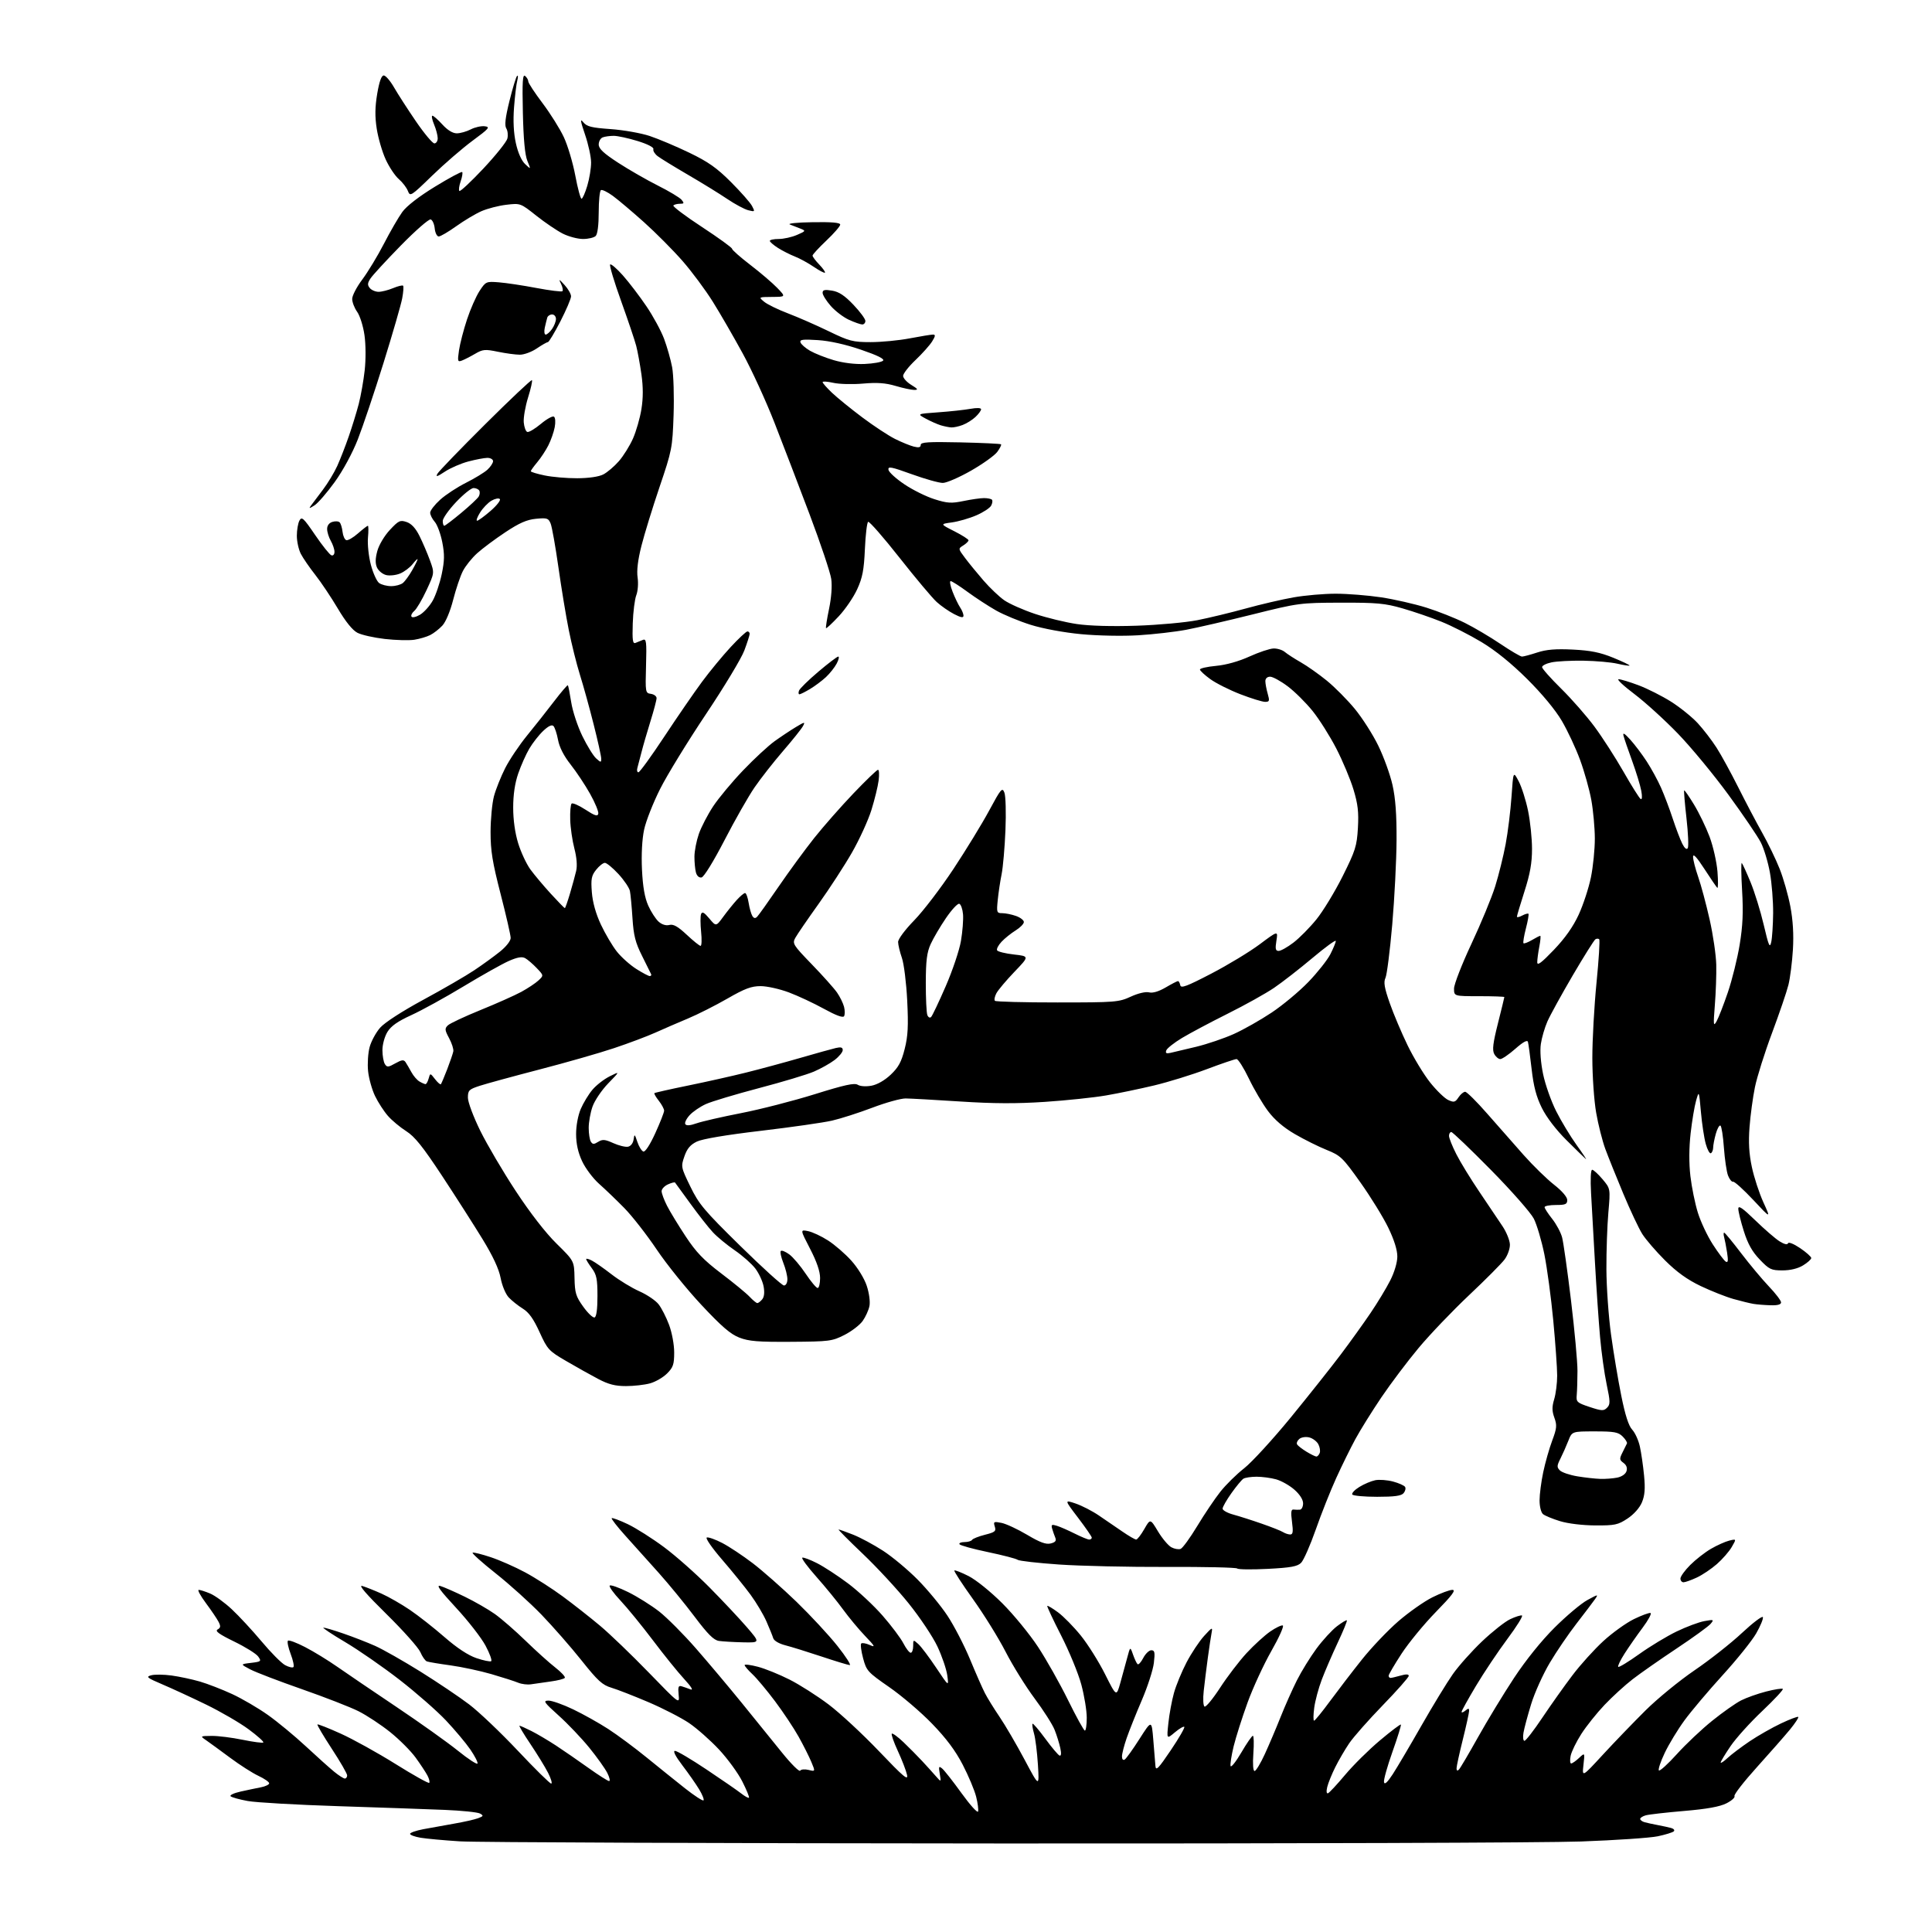 <?xml version="1.0" encoding="UTF-8" standalone="no"?>
<svg 
  version="1.1" 
  xmlns="http://www.w3.org/2000/svg" 
  xmlns:xlink="http://www.w3.org/1999/xlink" 
  xmlns:svg="http://www.w3.org/2000/svg"
  xmlns:rdf="http://www.w3.org/1999/02/22-rdf-syntax-ns#"
  xmlns:cc="http://creativecommons.org/ns#"
  xmlns:dc="http://purl.org/dc/elements/1.1/"
  viewBox="0 0 768 768"
  width="768"
  height="768"
>
<style>svg {background-color: white; }</style>"
<path stroke="none" fill="black" fill-rule="evenodd" d="M399.00,732.81C286.52,732.75 189.30,732.37 182.93,731.97C176.57,731.57 169.48,730.92 167.18,730.53C164.88,730.14 163.00,729.45 163.00,728.98C163.00,728.52 165.36,727.69 168.25,727.14C171.14,726.59 176.65,725.60 180.50,724.93C184.35,724.26 188.62,723.30 190.00,722.79C192.20,721.97 192.30,721.75 190.81,720.91C189.88,720.39 183.58,719.74 176.81,719.46C170.04,719.18 150.99,718.51 134.48,717.98C117.97,717.45 101.77,716.53 98.48,715.93C95.19,715.33 92.13,714.48 91.67,714.04C91.21,713.60 93.01,712.76 95.67,712.17C98.33,711.58 101.96,710.81 103.75,710.47C105.54,710.12 107.00,709.41 107.00,708.89C107.00,708.36 105.09,707.04 102.75,705.94C100.41,704.85 95.34,701.61 91.47,698.73C87.60,695.85 83.32,692.74 81.97,691.80C79.50,690.10 79.50,690.10 84.14,690.05C86.70,690.02 92.24,690.72 96.47,691.59C100.70,692.46 104.39,692.94 104.67,692.66C104.96,692.37 102.34,690.02 98.85,687.44C95.36,684.85 87.76,680.44 81.98,677.62C76.19,674.80 68.34,671.18 64.53,669.56C58.41,666.95 57.90,666.54 60.11,665.95C61.48,665.58 65.12,665.62 68.20,666.04C71.28,666.46 76.33,667.54 79.42,668.43C82.51,669.33 88.29,671.57 92.27,673.41C96.24,675.25 102.66,679.00 106.53,681.75C110.40,684.50 117.15,690.08 121.53,694.15C125.91,698.23 131.00,702.78 132.83,704.28C134.66,705.78 136.57,707.00 137.08,707.00C137.58,707.00 138.00,706.44 138.00,705.75C138.00,705.06 135.26,700.30 131.90,695.18C128.55,690.05 125.97,685.69 126.18,685.49C126.38,685.29 130.54,686.93 135.43,689.14C140.31,691.34 150.11,696.77 157.20,701.20C164.28,705.63 170.33,709.01 170.62,708.71C170.92,708.41 170.61,707.12 169.94,705.84C169.27,704.55 167.15,701.33 165.23,698.69C163.31,696.04 158.76,691.48 155.12,688.56C151.48,685.63 145.80,681.89 142.50,680.23C139.20,678.58 129.07,674.64 120.00,671.47C110.92,668.30 101.70,664.77 99.50,663.62C95.50,661.53 95.50,661.53 99.78,661.02C103.83,660.53 103.98,660.39 102.64,658.50C101.87,657.40 97.57,654.72 93.11,652.55C87.07,649.61 85.37,648.37 86.50,647.74C87.71,647.06 87.79,646.45 86.88,644.70C86.26,643.49 83.99,640.14 81.84,637.25C79.69,634.36 78.41,632.00 79.00,632.00C79.59,632.00 81.62,632.65 83.51,633.44C85.41,634.23 89.28,637.04 92.12,639.69C94.96,642.34 100.30,648.10 103.99,652.50C107.67,656.90 111.88,661.14 113.34,661.92C114.80,662.70 116.29,663.05 116.64,662.69C117.00,662.34 116.50,659.98 115.54,657.46C114.58,654.94 114.09,652.58 114.46,652.21C114.82,651.84 117.91,652.99 121.31,654.76C124.72,656.52 130.43,660.02 134.00,662.52C137.57,665.02 148.15,672.20 157.50,678.47C166.85,684.74 177.88,692.60 182.00,695.92C186.12,699.25 189.64,701.54 189.82,701.02C190.00,700.50 188.70,697.98 186.94,695.42C185.18,692.86 180.83,687.68 177.27,683.90C173.71,680.13 165.43,672.87 158.86,667.77C152.29,662.67 142.55,655.92 137.21,652.76C131.87,649.60 127.98,647.01 128.57,647.01C129.17,647.00 132.77,648.07 136.57,649.38C140.38,650.69 146.03,652.89 149.13,654.27C152.22,655.65 160.32,660.25 167.13,664.49C173.93,668.74 182.65,674.60 186.50,677.53C190.35,680.45 199.05,688.73 205.83,695.92C212.61,703.12 218.58,709.00 219.10,709.00C219.62,709.00 219.07,707.09 217.88,704.75C216.69,702.41 213.51,697.24 210.83,693.25C208.14,689.26 206.20,686.00 206.51,686.00C206.82,686.00 208.97,686.96 211.29,688.13C213.61,689.30 217.97,691.89 221.00,693.87C224.03,695.86 229.81,699.85 233.86,702.74C237.90,705.63 241.62,708.00 242.13,708.00C242.64,708.00 242.31,706.54 241.40,704.75C240.49,702.96 237.26,698.44 234.22,694.70C231.17,690.96 225.72,685.23 222.09,681.97C216.21,676.68 215.77,676.04 218.03,676.02C219.42,676.01 223.83,677.57 227.83,679.49C231.84,681.41 238.12,684.93 241.81,687.32C245.49,689.71 252.32,694.78 257.00,698.59C261.68,702.40 268.56,707.93 272.29,710.88C276.03,713.83 279.35,715.99 279.66,715.67C279.97,715.36 279.19,713.39 277.93,711.30C276.66,709.21 273.66,704.91 271.25,701.75C268.47,698.08 267.41,696.00 268.33,696.00C269.12,696.00 274.76,699.33 280.86,703.41C286.96,707.48 293.16,711.77 294.63,712.92C296.10,714.08 297.49,714.84 297.72,714.62C297.95,714.39 296.76,711.48 295.07,708.15C293.39,704.82 289.22,699.10 285.79,695.43C282.36,691.77 277.03,687.06 273.94,684.96C270.85,682.86 263.60,679.13 257.83,676.66C252.05,674.20 245.41,671.60 243.06,670.90C239.44,669.82 237.62,668.15 231.18,660.06C227.00,654.80 219.85,646.64 215.31,641.92C210.76,637.20 202.53,629.78 197.02,625.42C191.51,621.06 187.41,617.37 187.89,617.20C188.38,617.04 191.64,617.86 195.14,619.03C198.64,620.19 204.76,622.89 208.74,625.03C212.72,627.16 219.47,631.48 223.74,634.63C228.01,637.78 234.65,643.00 238.50,646.23C242.35,649.45 251.05,657.81 257.82,664.79C270.15,677.50 270.15,677.50 269.77,673.68C269.46,670.60 269.68,669.95 270.94,670.32C271.80,670.57 273.40,671.13 274.50,671.56C275.75,672.05 274.79,670.50 271.96,667.42C269.46,664.72 263.86,657.77 259.51,652.00C255.15,646.23 249.36,639.13 246.64,636.24C243.92,633.35 242.00,630.67 242.38,630.29C242.75,629.91 246.06,631.08 249.73,632.89C253.39,634.70 258.94,638.18 262.07,640.63C265.19,643.09 271.74,649.66 276.62,655.25C281.51,660.84 289.72,670.60 294.88,676.95C300.04,683.30 307.23,692.18 310.86,696.69C314.49,701.19 317.74,704.42 318.08,703.88C318.42,703.33 319.90,703.19 321.41,703.57C324.13,704.25 324.13,704.25 322.51,700.38C321.62,698.25 319.34,693.73 317.45,690.34C315.55,686.94 311.36,680.64 308.13,676.33C304.91,672.03 300.86,667.18 299.14,665.56C297.41,663.95 296.00,662.30 296.00,661.90C296.00,661.51 298.36,661.80 301.25,662.56C304.14,663.31 309.80,665.61 313.84,667.65C317.88,669.69 324.87,674.15 329.39,677.56C333.91,680.97 342.91,689.32 349.41,696.13C359.22,706.41 361.10,707.99 360.55,705.50C360.19,703.85 358.56,699.62 356.93,696.10C355.30,692.58 354.21,689.46 354.50,689.17C354.80,688.87 356.89,690.40 359.16,692.56C361.43,694.73 364.75,698.08 366.53,700.00C368.32,701.92 370.76,704.62 371.96,706.00C374.15,708.50 374.15,708.50 373.57,705.13C373.07,702.17 373.19,701.91 374.55,703.04C375.40,703.75 378.87,708.16 382.24,712.84C385.62,717.52 388.57,720.79 388.80,720.11C389.02,719.43 388.68,716.77 388.03,714.20C387.38,711.62 384.98,705.91 382.70,701.51C379.81,695.92 376.12,690.99 370.52,685.21C366.11,680.64 358.45,674.10 353.50,670.67C344.92,664.72 344.43,664.18 343.10,659.20C342.33,656.32 341.99,653.67 342.35,653.32C342.70,652.97 344.23,653.23 345.75,653.91C348.10,654.96 347.83,654.44 343.89,650.32C341.35,647.67 337.42,642.94 335.15,639.82C332.89,636.69 328.11,630.84 324.54,626.82C320.96,622.79 318.44,619.36 318.94,619.19C319.44,619.02 322.07,620.01 324.79,621.39C327.51,622.77 333.06,626.39 337.12,629.44C341.18,632.48 347.35,638.24 350.84,642.24C354.33,646.23 358.05,651.19 359.11,653.25C360.17,655.31 361.48,657.00 362.02,657.00C362.56,657.00 363.00,655.81 363.00,654.35C363.00,651.73 363.03,651.72 365.06,653.55C366.19,654.57 369.38,658.81 372.15,662.96C377.18,670.50 377.18,670.50 376.56,666.00C376.22,663.52 374.45,658.34 372.63,654.48C370.81,650.62 365.67,642.92 361.21,637.38C356.75,631.83 348.53,622.95 342.95,617.65C337.37,612.34 333.06,608.00 333.36,608.00C333.67,608.00 336.25,608.92 339.10,610.04C341.94,611.16 347.29,614.03 350.98,616.42C354.68,618.81 360.89,623.99 364.78,627.92C368.68,631.86 374.02,638.32 376.64,642.29C379.26,646.25 383.28,654.02 385.58,659.55C387.87,665.08 390.54,671.16 391.52,673.05C392.49,674.95 395.12,679.20 397.36,682.50C399.60,685.80 404.07,693.45 407.29,699.50C413.14,710.50 413.14,710.50 412.59,701.50C412.28,696.55 411.58,690.95 411.03,689.07C410.48,687.18 410.22,685.45 410.45,685.22C410.68,684.99 412.96,687.66 415.52,691.15C418.08,694.64 420.64,697.67 421.19,697.87C421.84,698.10 421.95,697.02 421.48,694.87C421.08,693.02 420.07,689.76 419.22,687.63C418.38,685.50 414.80,679.89 411.27,675.16C407.75,670.43 402.56,662.09 399.76,656.63C396.96,651.17 391.12,641.76 386.80,635.72C382.47,629.68 379.13,624.54 379.37,624.30C379.61,624.06 382.15,625.06 385.02,626.51C387.98,628.01 393.80,632.71 398.43,637.33C402.93,641.82 409.31,649.62 412.62,654.65C415.93,659.68 421.31,669.21 424.57,675.84C427.83,682.46 430.84,687.91 431.25,687.94C431.66,687.97 432.00,685.67 432.00,682.82C432.00,679.97 431.02,674.02 429.83,669.61C428.64,665.19 425.03,656.43 421.82,650.14C418.60,643.85 416.12,638.55 416.30,638.36C416.49,638.18 418.41,639.33 420.57,640.92C422.73,642.51 426.81,646.66 429.63,650.15C432.45,653.64 436.79,660.55 439.27,665.50C443.79,674.50 443.79,674.50 445.34,669.00C446.19,665.98 447.43,661.48 448.08,659.00C449.27,654.50 449.27,654.50 450.38,657.68C451.00,659.43 451.80,661.16 452.18,661.52C452.55,661.89 453.57,660.79 454.45,659.09C455.33,657.39 456.78,656.00 457.66,656.00C459.01,656.00 459.18,656.82 458.68,661.03C458.36,663.79 456.21,670.43 453.92,675.78C451.62,681.12 448.91,687.93 447.87,690.91C446.84,693.88 446.00,697.17 446.00,698.22C446.00,699.33 446.45,699.84 447.08,699.45C447.68,699.08 450.34,695.38 452.98,691.23C457.80,683.68 457.80,683.68 458.45,691.59C458.81,695.94 459.19,700.62 459.30,702.00C459.47,704.09 460.48,703.05 465.41,695.74C468.66,690.92 471.07,686.74 470.78,686.45C470.49,686.16 468.79,687.15 467.01,688.65C463.76,691.38 463.76,691.38 464.45,684.94C464.82,681.40 465.82,676.02 466.66,673.00C467.49,669.98 469.76,664.49 471.68,660.81C473.61,657.13 476.75,652.40 478.66,650.31C481.83,646.83 482.08,646.72 481.64,649.00C481.37,650.38 480.69,654.88 480.13,659.00C479.57,663.12 478.84,669.04 478.50,672.15C478.15,675.34 478.29,678.06 478.82,678.39C479.34,678.71 482.11,675.35 484.99,670.93C487.86,666.51 492.61,660.29 495.55,657.11C498.49,653.94 502.70,650.10 504.90,648.57C507.10,647.05 509.36,645.96 509.93,646.15C510.50,646.34 508.46,650.91 505.39,656.29C502.33,661.67 498.07,670.90 495.93,676.79C493.79,682.68 491.30,690.50 490.40,694.16C489.51,697.82 488.96,701.37 489.18,702.04C489.40,702.71 491.33,700.27 493.46,696.63C495.59,692.98 497.65,690.00 498.04,690.00C498.42,690.00 498.51,693.15 498.23,697.00C497.93,701.27 498.12,704.00 498.72,704.00C499.26,704.00 501.10,700.96 502.80,697.25C504.50,693.54 507.32,686.90 509.07,682.50C510.82,678.10 513.72,671.58 515.52,668.00C517.31,664.42 520.82,658.74 523.30,655.37C525.79,652.00 529.45,648.00 531.44,646.48C533.43,644.96 535.21,643.90 535.40,644.11C535.60,644.32 533.96,648.33 531.76,653.00C529.57,657.67 526.72,664.26 525.44,667.64C524.15,671.02 522.79,676.09 522.42,678.89C522.05,681.70 522.02,684.00 522.36,684.00C522.71,684.00 525.55,680.51 528.68,676.25C531.82,671.99 537.51,664.56 541.34,659.75C545.17,654.94 551.71,648.07 555.87,644.47C560.03,640.88 566.11,636.60 569.38,634.97C572.64,633.34 576.23,632.00 577.34,632.00C578.87,632.00 577.29,634.12 570.81,640.75C566.11,645.56 559.96,653.05 557.13,657.38C554.31,661.71 552.00,665.65 552.00,666.13C552.00,666.61 552.34,667.00 552.76,667.00C553.17,667.00 554.97,666.58 556.76,666.07C558.93,665.45 560.00,665.48 560.00,666.18C560.00,666.75 555.36,672.01 549.68,677.86C544.01,683.71 538.00,690.52 536.32,693.00C534.64,695.48 532.15,699.75 530.78,702.50C529.41,705.25 527.98,708.78 527.60,710.35C527.19,712.06 527.30,713.06 527.89,712.85C528.42,712.66 531.49,709.37 534.70,705.54C537.91,701.71 544.12,695.56 548.51,691.87C552.90,688.18 556.66,685.33 556.87,685.54C557.08,685.74 555.57,690.61 553.53,696.35C551.49,702.09 549.97,707.53 550.16,708.43C550.39,709.56 551.48,708.57 553.63,705.29C555.34,702.66 560.47,693.98 565.02,686.00C569.57,678.02 575.20,668.80 577.52,665.50C579.85,662.19 585.08,656.33 589.14,652.47C593.21,648.61 598.23,644.64 600.31,643.66C602.39,642.67 604.50,642.01 605.01,642.18C605.51,642.36 602.89,646.58 599.17,651.56C595.46,656.54 589.85,664.93 586.71,670.19C583.57,675.45 581.00,680.09 581.00,680.50C581.00,680.91 581.67,680.68 582.50,680.00C583.71,679.00 584.00,679.02 583.99,680.13C583.98,680.88 582.86,686.00 581.49,691.50C580.12,697.00 579.00,702.15 579.00,702.95C579.00,703.86 579.35,704.05 579.93,703.45C580.45,702.93 583.88,697.10 587.57,690.50C591.26,683.90 597.69,673.33 601.86,667.00C606.54,659.91 612.71,652.24 617.97,647.00C622.66,642.33 628.52,637.40 631.00,636.05C635.35,633.68 635.45,633.67 634.00,635.75C633.17,636.93 629.89,641.26 626.71,645.37C623.52,649.47 618.72,656.52 616.04,661.03C613.36,665.55 610.04,672.90 608.67,677.37C607.29,681.84 605.92,686.96 605.61,688.75C605.30,690.54 605.48,692.00 606.00,692.00C606.52,692.00 609.74,687.84 613.14,682.75C616.55,677.66 621.93,670.08 625.10,665.91C628.26,661.73 633.78,655.63 637.36,652.35C640.93,649.07 646.40,645.15 649.49,643.63C652.59,642.12 655.57,641.02 656.11,641.20C656.64,641.38 655.24,644.00 652.99,647.01C650.73,650.03 647.51,654.65 645.82,657.29C644.13,659.92 642.98,662.31 643.27,662.60C643.55,662.89 647.32,660.60 651.64,657.51C655.96,654.43 662.65,650.38 666.50,648.53C670.35,646.67 675.30,644.82 677.50,644.42C681.28,643.73 681.42,643.79 680.00,645.49C679.18,646.49 673.10,650.90 666.50,655.29C659.90,659.68 652.02,665.18 649.00,667.52C645.98,669.85 640.96,674.43 637.86,677.69C634.75,680.96 630.58,686.18 628.58,689.30C626.59,692.42 624.68,696.33 624.35,697.99C624.02,699.64 624.11,701.00 624.56,701.00C625.01,701.00 626.42,700.02 627.69,698.82C630.01,696.64 630.01,696.64 629.45,701.57C628.89,706.50 628.89,706.50 637.18,697.50C641.74,692.55 649.36,684.65 654.10,679.94C658.84,675.23 667.62,668.05 673.61,663.97C679.60,659.90 688.08,653.22 692.45,649.13C696.82,645.05 700.57,642.22 700.78,642.84C700.99,643.47 699.79,646.37 698.12,649.29C696.45,652.21 690.45,659.68 684.79,665.89C679.13,672.10 672.31,680.18 669.63,683.84C666.95,687.50 663.41,693.33 661.76,696.80C660.11,700.26 659.07,703.40 659.44,703.77C659.81,704.14 663.03,701.22 666.59,697.28C670.15,693.33 676.47,687.37 680.63,684.03C684.78,680.68 689.94,677.05 692.09,675.95C694.24,674.86 698.74,673.26 702.09,672.40C705.43,671.54 708.41,671.08 708.70,671.37C709.00,671.66 705.31,675.62 700.52,680.16C695.72,684.70 690.04,690.99 687.90,694.15C685.75,697.31 684.00,700.22 684.00,700.63C684.00,701.04 685.24,700.22 686.75,698.81C688.26,697.40 692.22,694.42 695.53,692.18C698.85,689.95 704.45,686.76 707.98,685.09C711.50,683.42 714.59,682.26 714.84,682.50C715.08,682.75 713.62,684.98 711.58,687.47C709.54,689.95 703.60,696.72 698.38,702.50C693.16,708.28 689.16,713.44 689.48,713.97C689.81,714.49 688.37,715.79 686.29,716.85C683.64,718.19 678.57,719.11 669.50,719.88C662.35,720.49 655.49,721.27 654.25,721.61C653.01,721.95 652.00,722.60 652.00,723.05C652.00,723.50 652.79,724.09 653.75,724.36C654.71,724.63 657.08,725.14 659.00,725.50C660.92,725.86 663.33,726.39 664.35,726.67C665.37,726.96 665.82,727.56 665.35,727.99C664.88,728.43 662.02,729.31 659.00,729.95C655.98,730.59 642.25,731.52 628.50,732.02C614.75,732.52 511.48,732.87 399.00,732.81zM211.11,669.53C209.67,669.76 207.38,669.48 206.00,668.91C204.62,668.33 199.83,666.80 195.35,665.49C190.87,664.19 183.53,662.62 179.03,662.00C174.54,661.39 170.33,660.68 169.67,660.43C169.01,660.17 167.85,658.51 167.09,656.73C166.32,654.96 160.26,648.15 153.60,641.60C145.55,633.68 142.34,629.96 144.00,630.45C145.38,630.86 148.83,632.23 151.67,633.50C154.51,634.77 159.60,637.69 162.97,639.98C166.34,642.27 172.52,647.13 176.71,650.78C181.67,655.10 186.08,658.01 189.38,659.13C192.17,660.07 194.80,660.62 195.24,660.35C195.68,660.08 194.68,657.30 193.01,654.18C191.35,651.06 186.07,644.28 181.29,639.12C174.87,632.19 173.23,629.93 175.05,630.46C176.40,630.86 180.75,632.77 184.72,634.70C188.69,636.63 194.08,639.73 196.70,641.59C199.31,643.45 204.84,648.25 208.97,652.27C213.11,656.29 218.41,661.06 220.75,662.87C223.09,664.69 224.79,666.53 224.53,666.96C224.26,667.39 221.72,668.04 218.88,668.42C216.04,668.80 212.55,669.30 211.11,669.53zM337.76,661.90C337.07,661.85 332.00,660.31 326.50,658.47C321.00,656.64 314.57,654.64 312.21,654.04C309.70,653.40 307.70,652.24 307.38,651.23C307.09,650.28 305.87,647.27 304.67,644.54C303.48,641.81 300.64,637.05 298.38,633.96C296.11,630.86 291.00,624.56 287.02,619.95C283.02,615.31 280.31,611.40 280.96,611.18C281.61,610.96 284.37,611.95 287.10,613.36C289.84,614.78 295.32,618.42 299.29,621.45C303.25,624.49 311.05,631.36 316.61,636.73C322.16,642.11 329.48,649.99 332.86,654.25C336.25,658.51 338.45,661.96 337.76,661.90zM295.35,652.85C291.58,652.77 287.27,652.51 285.77,652.29C283.71,651.97 281.36,649.63 276.14,642.69C272.34,637.63 265.92,629.79 261.87,625.26C257.82,620.73 251.85,614.08 248.61,610.49C245.37,606.89 242.92,603.75 243.16,603.50C243.41,603.26 246.29,604.33 249.56,605.88C252.82,607.44 259.31,611.55 263.97,615.02C268.63,618.48 276.73,625.65 281.97,630.95C287.21,636.25 293.91,643.38 296.85,646.79C302.20,653.00 302.20,653.00 295.35,652.85zM669.25,628.98C668.56,628.99 668.00,628.33 668.00,627.50C668.00,626.67 669.75,624.25 671.90,622.10C674.04,619.96 677.75,617.06 680.15,615.67C682.54,614.28 685.80,612.82 687.39,612.42C690.28,611.71 690.28,611.71 688.39,614.97C687.35,616.76 684.70,619.80 682.50,621.73C680.30,623.66 676.70,626.08 674.50,627.10C672.30,628.12 669.94,628.97 669.25,628.98zM503.95,623.65C497.65,623.97 492.18,623.91 491.80,623.50C491.41,623.10 478.81,622.81 463.80,622.88C448.78,622.94 429.53,622.51 421.01,621.92C412.50,621.33 405.07,620.49 404.51,620.04C403.96,619.60 398.65,618.22 392.73,616.98C386.80,615.74 381.71,614.34 381.42,613.86C381.12,613.39 382.01,613.00 383.38,613.00C384.76,613.00 386.13,612.61 386.42,612.12C386.72,611.64 389.02,610.73 391.54,610.09C395.55,609.08 396.03,608.68 395.44,606.82C394.83,604.88 395.04,604.76 398.11,605.37C399.95,605.74 404.53,607.87 408.30,610.11C413.42,613.15 415.79,614.02 417.67,613.55C419.55,613.07 420.01,612.49 419.48,611.21C419.09,610.27 418.53,608.66 418.24,607.64C417.79,606.06 418.08,605.89 420.10,606.52C421.42,606.92 424.62,608.33 427.22,609.63C429.81,610.93 432.40,612.00 432.97,612.00C433.54,612.00 434.00,611.66 434.00,611.24C434.00,610.83 431.54,607.26 428.54,603.32C423.08,596.15 423.08,596.15 427.62,597.69C430.12,598.55 434.26,600.68 436.83,602.44C439.40,604.19 443.59,607.06 446.15,608.81C448.70,610.57 451.17,612.00 451.65,611.99C452.12,611.99 453.57,610.11 454.88,607.82C457.26,603.66 457.26,603.66 460.33,608.77C462.03,611.58 464.41,614.42 465.64,615.07C466.86,615.73 468.52,616.01 469.32,615.71C470.12,615.40 473.10,611.30 475.94,606.60C478.78,601.89 482.90,595.78 485.09,593.01C487.27,590.24 491.55,586.03 494.60,583.64C497.64,581.25 505.99,572.14 513.15,563.40C520.30,554.65 529.24,543.39 533.02,538.37C536.79,533.36 542.12,525.93 544.86,521.87C547.61,517.82 551.11,512.02 552.64,509.00C554.29,505.76 555.45,501.86 555.46,499.50C555.47,496.91 554.20,492.86 551.85,488.00C549.86,483.88 544.86,475.77 540.75,469.99C533.74,460.14 532.91,459.34 527.39,457.12C524.15,455.82 518.46,452.99 514.75,450.83C510.25,448.22 506.69,445.17 504.08,441.70C501.93,438.84 498.49,433.01 496.45,428.75C494.40,424.49 492.20,421.00 491.54,421.00C490.89,421.00 485.57,422.80 479.72,425.01C473.86,427.22 464.44,430.13 458.79,431.48C453.13,432.83 444.54,434.62 439.71,435.45C434.88,436.29 423.94,437.44 415.40,438.01C404.11,438.76 394.93,438.72 381.69,437.86C371.69,437.21 361.93,436.67 360.00,436.65C358.07,436.64 352.12,438.29 346.76,440.33C341.41,442.36 334.21,444.67 330.76,445.46C327.32,446.26 314.60,448.08 302.50,449.51C288.67,451.14 279.20,452.74 277.00,453.80C274.41,455.06 273.13,456.58 272.06,459.67C270.64,463.76 270.69,463.99 274.42,471.67C277.81,478.66 279.93,481.19 294.25,495.25C303.07,503.91 310.89,511.00 311.64,511.00C312.42,511.00 313.00,509.94 313.00,508.52C313.00,507.16 312.27,504.21 311.37,501.98C310.48,499.74 310.04,497.63 310.39,497.28C310.74,496.92 312.26,497.54 313.77,498.65C315.27,499.76 318.20,503.22 320.28,506.34C322.36,509.45 324.49,512.00 325.03,512.00C325.56,512.00 326.00,510.22 326.00,508.05C326.00,505.41 324.69,501.58 322.03,496.43C318.06,488.76 318.06,488.76 321.21,489.39C322.94,489.74 326.53,491.41 329.18,493.12C331.83,494.82 336.00,498.43 338.43,501.14C340.97,503.96 343.58,508.22 344.54,511.11C345.51,514.04 345.96,517.43 345.62,519.17C345.29,520.82 344.07,523.49 342.92,525.11C341.77,526.73 338.50,529.23 335.66,530.67C330.77,533.15 329.67,533.29 314.50,533.39C301.41,533.48 297.67,533.18 293.92,531.73C290.41,530.38 286.85,527.31 278.80,518.70C273.01,512.51 265.01,502.61 261.04,496.69C257.06,490.78 251.26,483.35 248.15,480.19C245.04,477.03 240.54,472.70 238.14,470.58C235.74,468.45 232.70,464.41 231.40,461.60C229.78,458.14 229.02,454.68 229.01,450.83C229.00,447.51 229.77,443.37 230.86,440.83C231.88,438.44 233.97,435.01 235.49,433.20C237.01,431.39 240.11,428.98 242.38,427.85C246.50,425.79 246.50,425.79 241.79,430.64C239.20,433.31 236.39,437.47 235.54,439.88C234.69,442.28 234.01,446.11 234.02,448.38C234.02,450.64 234.41,453.10 234.88,453.84C235.58,454.94 236.10,454.95 237.78,453.90C239.50,452.83 240.48,452.91 243.80,454.41C245.97,455.39 248.60,456.03 249.63,455.84C250.73,455.63 251.65,454.45 251.86,452.99C252.20,450.66 252.29,450.72 253.36,453.92C253.99,455.81 255.06,457.53 255.74,457.75C256.48,458.00 258.38,455.08 260.49,450.45C262.42,446.22 264.00,442.19 264.00,441.51C264.00,440.83 263.05,439.06 261.89,437.58C260.72,436.10 259.94,434.74 260.14,434.54C260.34,434.35 266.35,432.99 273.50,431.53C280.65,430.07 291.00,427.75 296.50,426.38C302.00,425.01 311.68,422.40 318.00,420.57C324.32,418.74 330.74,416.95 332.25,416.60C334.29,416.13 335.00,416.34 335.00,417.43C335.00,418.24 333.54,420.01 331.75,421.38C329.96,422.74 326.27,424.81 323.54,425.98C320.82,427.15 310.98,430.11 301.68,432.55C292.39,435.00 282.92,437.84 280.64,438.87C278.36,439.89 275.44,441.88 274.15,443.29C272.85,444.70 272.07,446.31 272.42,446.87C272.84,447.55 274.34,447.44 276.88,446.54C278.98,445.80 286.96,443.97 294.60,442.48C302.25,440.99 315.42,437.60 323.88,434.96C335.72,431.26 339.66,430.39 340.97,431.22C341.98,431.84 344.23,431.99 346.45,431.58C348.76,431.14 351.72,429.44 354.10,427.18C357.16,424.28 358.33,422.12 359.62,417.00C360.93,411.84 361.13,407.88 360.63,397.75C360.28,390.74 359.33,383.09 358.51,380.75C357.70,378.41 357.02,375.58 357.01,374.46C357.01,373.29 359.75,369.61 363.44,365.82C366.98,362.19 373.97,353.04 378.97,345.49C383.97,337.93 390.38,327.46 393.20,322.22C397.92,313.46 398.42,312.88 399.27,315.09C399.78,316.42 399.97,323.12 399.68,330.00C399.40,336.88 398.71,344.75 398.16,347.50C397.60,350.25 396.91,354.86 396.62,357.75C396.12,362.72 396.22,363.00 398.40,363.00C399.66,363.00 402.12,363.49 403.85,364.10C405.58,364.70 407.00,365.79 407.00,366.52C407.00,367.24 405.53,368.75 403.73,369.86C401.94,370.97 399.41,372.99 398.13,374.36C396.84,375.73 396.05,377.28 396.37,377.79C396.69,378.31 399.71,379.05 403.08,379.43C409.20,380.12 409.20,380.12 403.26,386.31C400.00,389.71 396.77,393.55 396.08,394.84C395.40,396.12 395.14,397.47 395.50,397.84C395.87,398.20 407.04,398.50 420.33,398.49C443.40,398.49 444.73,398.38 449.49,396.19C452.45,394.83 455.40,394.14 456.77,394.48C458.24,394.85 460.59,394.15 463.37,392.53C465.74,391.14 467.94,390.00 468.26,390.00C468.59,390.00 469.00,390.74 469.18,391.64C469.44,392.97 471.75,392.10 481.50,387.03C488.10,383.60 496.77,378.35 500.77,375.36C508.04,369.93 508.04,369.93 507.39,373.96C506.87,377.22 507.04,378.00 508.29,378.00C509.15,378.00 511.79,376.52 514.17,374.70C516.54,372.89 520.66,368.73 523.31,365.45C525.96,362.18 530.65,354.46 533.73,348.30C538.80,338.14 539.37,336.35 539.79,329.13C540.15,322.82 539.79,319.65 538.03,313.84C536.81,309.80 533.74,302.49 531.22,297.58C528.69,292.68 524.46,285.96 521.80,282.66C519.15,279.36 514.69,274.93 511.89,272.83C509.09,270.72 505.94,269.00 504.90,269.00C503.75,269.00 503.00,269.70 503.00,270.76C503.00,271.72 503.42,273.97 503.93,275.76C504.75,278.63 504.64,279.00 502.90,279.00C501.82,279.00 497.40,277.64 493.07,275.97C488.75,274.30 483.36,271.60 481.11,269.96C478.85,268.33 477.00,266.61 477.00,266.14C477.00,265.67 479.89,265.02 483.42,264.69C487.41,264.32 492.43,262.91 496.67,260.98C500.43,259.27 504.74,257.83 506.25,257.78C507.77,257.74 509.79,258.36 510.75,259.18C511.71,259.99 514.57,261.84 517.11,263.29C519.64,264.73 524.29,268.01 527.43,270.57C530.57,273.13 535.58,278.18 538.55,281.78C541.52,285.39 545.73,291.97 547.89,296.42C550.06,300.86 552.60,307.88 553.53,312.00C554.73,317.30 555.20,323.76 555.15,334.00C555.11,341.98 554.34,357.05 553.44,367.50C552.53,377.95 551.32,387.49 550.75,388.71C549.94,390.43 550.30,392.62 552.43,398.71C553.92,402.99 557.12,410.55 559.52,415.50C561.92,420.45 565.96,427.11 568.49,430.29C571.03,433.48 574.27,436.62 575.69,437.27C577.98,438.31 578.47,438.18 579.77,436.23C580.58,435.00 581.77,434.00 582.42,434.00C583.07,434.00 587.04,437.94 591.24,442.75C595.45,447.56 601.95,454.95 605.69,459.16C609.44,463.38 614.86,468.67 617.75,470.93C620.93,473.42 623.00,475.83 623.00,477.02C623.00,478.70 622.32,479.00 618.50,479.00C616.02,479.00 614.00,479.39 614.00,479.86C614.00,480.34 615.35,482.42 617.00,484.50C618.65,486.57 620.43,489.90 620.96,491.88C621.49,493.87 623.08,505.15 624.50,516.94C625.92,528.73 627.08,541.33 627.07,544.94C627.06,548.55 626.93,552.85 626.78,554.50C626.52,557.31 626.84,557.61 631.92,559.30C636.72,560.89 637.51,560.92 638.82,559.60C640.14,558.28 640.13,557.22 638.67,550.31C637.76,546.01 636.58,537.55 636.05,531.50C635.51,525.45 634.60,512.17 634.03,502.00C633.46,491.82 632.76,479.34 632.47,474.25C632.17,468.73 632.34,465.00 632.91,465.00C633.43,465.00 635.28,466.69 637.02,468.75C640.18,472.50 640.18,472.50 639.35,482.00C638.89,487.23 638.54,497.35 638.57,504.50C638.60,511.65 639.43,523.35 640.41,530.50C641.39,537.65 643.22,548.59 644.48,554.81C646.03,562.54 647.41,566.80 648.82,568.31C649.95,569.51 651.33,572.53 651.87,575.00C652.42,577.48 653.17,582.66 653.54,586.53C654.05,591.80 653.83,594.46 652.69,597.21C651.76,599.42 649.49,601.97 646.96,603.65C643.16,606.16 641.93,606.42 634.13,606.38C629.09,606.35 623.26,605.65 620.12,604.68C617.16,603.77 614.13,602.52 613.37,601.89C612.60,601.25 612.00,598.88 612.00,596.44C612.00,594.07 612.65,589.03 613.45,585.24C614.25,581.44 615.85,575.79 617.02,572.68C618.86,567.76 618.97,566.57 617.89,563.57C616.92,560.89 616.90,559.26 617.82,556.20C618.47,554.04 619.00,549.82 619.00,546.82C619.00,543.83 618.30,533.98 617.45,524.94C616.60,515.90 615.00,504.06 613.91,498.62C612.81,493.19 610.92,486.81 609.71,484.43C608.49,482.06 600.82,473.34 592.66,465.06C584.50,456.78 577.42,450.00 576.91,450.00C576.41,450.00 576.00,450.69 576.00,451.53C576.00,452.37 577.30,455.63 578.90,458.78C580.49,461.93 584.65,468.72 588.15,473.88C591.64,479.03 595.77,485.16 597.31,487.50C598.86,489.83 600.16,493.08 600.21,494.71C600.26,496.34 599.31,499.01 598.11,500.64C596.90,502.27 590.55,508.66 583.99,514.84C577.43,521.03 568.42,530.45 563.96,535.79C559.50,541.13 552.82,550.00 549.10,555.50C545.39,561.00 540.76,568.42 538.82,572.00C536.87,575.58 533.43,582.57 531.17,587.54C528.90,592.51 525.25,601.71 523.05,607.99C520.85,614.26 518.22,620.22 517.22,621.23C515.75,622.70 513.17,623.17 503.95,623.65zM512.88,609.98C513.96,610.00 514.11,608.90 513.59,604.95C513.08,601.10 513.23,599.93 514.21,600.07C514.92,600.16 516.06,600.18 516.75,600.12C517.44,600.05 518.00,598.92 518.00,597.60C518.00,596.12 516.68,594.05 514.53,592.16C512.62,590.48 509.35,588.64 507.28,588.06C505.20,587.48 501.70,587.02 499.50,587.02C497.30,587.03 494.95,587.38 494.27,587.81C493.59,588.24 491.45,590.82 489.52,593.54C487.58,596.27 486.00,599.04 486.00,599.71C486.00,600.37 487.91,601.44 490.25,602.07C492.59,602.71 497.66,604.32 501.52,605.67C505.39,607.01 509.21,608.52 510.02,609.04C510.84,609.55 512.12,609.98 512.88,609.98zM547.44,595.00C542.31,595.00 537.86,594.59 537.55,594.09C537.24,593.58 538.50,592.23 540.36,591.09C542.21,589.94 545.06,588.74 546.68,588.41C548.30,588.09 551.50,588.33 553.77,588.94C556.05,589.55 558.20,590.51 558.54,591.07C558.89,591.63 558.63,592.74 557.96,593.54C557.06,594.63 554.38,595.00 547.44,595.00zM636.12,587.88C638.12,587.95 641.14,587.72 642.85,587.38C644.68,587.01 646.19,585.97 646.56,584.81C646.96,583.54 646.55,582.39 645.37,581.53C643.73,580.33 643.69,579.92 644.98,577.35C645.76,575.78 646.56,574.18 646.74,573.79C646.92,573.39 646.16,572.16 645.04,571.04C643.29,569.29 641.72,569.00 633.95,569.00C624.90,569.00 624.90,569.00 623.43,572.75C622.62,574.81 621.22,577.98 620.31,579.79C618.86,582.64 618.83,583.26 620.08,584.51C620.87,585.30 623.99,586.36 627.01,586.86C630.03,587.36 634.13,587.82 636.12,587.88zM523.28,579.00C523.71,579.00 524.31,578.36 524.61,577.58C524.91,576.80 524.66,575.23 524.05,574.09C523.44,572.95 521.82,571.74 520.46,571.40C519.05,571.05 517.33,571.31 516.50,572.00C515.69,572.68 515.29,573.66 515.62,574.19C515.95,574.73 517.63,576.02 519.36,577.08C521.09,578.13 522.85,578.99 523.28,579.00zM248.85,550.99C244.56,551.00 241.89,550.31 237.76,548.14C234.77,546.56 229.05,543.37 225.06,541.03C218.13,536.99 217.63,536.45 214.48,529.53C212.09,524.28 210.25,521.70 207.82,520.20C205.98,519.06 203.47,517.06 202.24,515.76C200.99,514.43 199.58,511.06 199.01,508.03C198.32,504.42 195.97,499.36 191.82,492.58C188.43,487.04 181.20,475.73 175.75,467.45C168.06,455.79 164.86,451.79 161.47,449.65C159.07,448.13 155.80,445.40 154.21,443.59C152.62,441.78 150.32,438.23 149.09,435.69C147.87,433.16 146.62,428.71 146.32,425.79C146.02,422.88 146.30,418.58 146.93,416.24C147.57,413.89 149.45,410.42 151.11,408.53C152.92,406.47 159.86,401.98 168.32,397.40C176.12,393.18 185.20,387.92 188.50,385.71C191.80,383.51 196.41,380.16 198.75,378.28C201.19,376.32 203.00,374.02 203.00,372.87C203.00,371.77 201.20,363.90 199.00,355.38C195.74,342.73 195.00,338.19 195.01,330.69C195.02,325.64 195.63,319.25 196.36,316.50C197.10,313.75 199.10,308.75 200.80,305.38C202.50,302.02 206.43,296.17 209.52,292.38C212.61,288.60 217.45,282.48 220.27,278.78C223.09,275.09 225.55,272.22 225.73,272.40C225.92,272.58 226.51,275.61 227.06,279.12C227.60,282.63 229.59,288.68 231.48,292.56C233.37,296.44 235.84,300.45 236.96,301.46C238.83,303.16 239.00,303.17 239.00,301.60C239.00,300.65 237.65,294.52 235.99,287.97C234.34,281.41 231.89,272.55 230.54,268.27C229.20,264.00 227.21,256.00 226.11,250.50C225.00,245.00 223.15,233.75 221.98,225.50C220.81,217.25 219.42,209.43 218.89,208.13C218.02,205.98 217.46,205.80 213.09,206.22C209.43,206.57 206.44,207.88 200.87,211.58C196.82,214.27 191.78,218.02 189.68,219.92C187.58,221.81 185.02,225.00 184.00,227.01C182.97,229.01 181.24,234.16 180.14,238.43C178.96,243.04 177.20,247.23 175.83,248.70C174.55,250.07 172.38,251.76 171.00,252.45C169.62,253.15 166.78,253.98 164.68,254.31C162.58,254.63 157.31,254.49 152.98,254.00C148.64,253.50 143.74,252.40 142.08,251.54C140.14,250.54 137.37,247.11 134.29,241.90C131.65,237.45 127.63,231.44 125.34,228.53C123.05,225.63 120.47,221.87 119.59,220.17C118.72,218.48 118.00,215.25 118.00,212.98C118.00,210.72 118.46,208.00 119.03,206.94C119.95,205.23 120.64,205.86 125.28,212.68C128.15,216.89 131.06,220.53 131.75,220.75C132.45,220.99 132.98,220.36 132.96,219.33C132.95,218.32 132.29,216.38 131.50,215.00C130.71,213.62 130.05,211.52 130.04,210.32C130.01,208.96 130.79,207.88 132.10,207.47C133.26,207.10 134.57,207.18 135.02,207.65C135.48,208.12 135.99,209.82 136.17,211.42C136.35,213.03 137.02,214.52 137.66,214.72C138.29,214.93 140.38,213.73 142.29,212.05C144.20,210.37 145.98,209.00 146.24,209.00C146.49,209.00 146.51,211.14 146.27,213.75C146.04,216.36 146.55,221.20 147.42,224.50C148.29,227.80 149.77,231.06 150.69,231.75C151.62,232.44 153.79,233.00 155.50,233.00C157.21,233.00 159.31,232.44 160.15,231.75C160.99,231.06 162.65,228.79 163.84,226.69C165.03,224.60 166.00,222.63 166.00,222.31C166.00,221.99 165.12,222.86 164.03,224.23C162.95,225.60 160.71,227.29 159.05,227.98C157.40,228.66 154.89,228.94 153.49,228.59C152.08,228.23 150.46,226.91 149.88,225.64C149.14,224.01 149.17,222.09 149.98,219.06C150.64,216.62 152.79,213.00 154.97,210.66C158.46,206.92 159.07,206.64 161.66,207.52C163.57,208.18 165.24,209.99 166.77,213.08C168.02,215.60 169.88,219.93 170.89,222.70C172.73,227.74 172.73,227.74 169.54,234.62C167.78,238.40 165.59,242.11 164.68,242.86C163.77,243.61 163.27,244.63 163.58,245.13C163.89,245.63 165.41,245.28 166.97,244.36C168.53,243.43 170.80,240.92 172.01,238.77C173.22,236.62 174.83,231.87 175.60,228.21C176.71,222.87 176.76,220.37 175.81,215.53C175.16,212.21 173.82,208.57 172.82,207.44C171.82,206.30 171.00,204.66 171.00,203.80C171.00,202.94 172.79,200.62 174.97,198.65C177.15,196.67 181.77,193.65 185.22,191.92C188.67,190.19 192.51,187.85 193.75,186.72C194.99,185.58 196.00,184.05 196.00,183.33C196.00,182.60 194.99,182.01 193.75,182.01C192.51,182.02 189.09,182.67 186.14,183.45C183.20,184.23 179.01,186.05 176.83,187.50C173.76,189.53 173.10,189.71 173.89,188.31C174.46,187.31 183.03,178.43 192.95,168.57C202.87,158.71 211.19,150.86 211.45,151.12C211.71,151.37 211.02,154.49 209.91,158.03C208.81,161.58 208.04,166.02 208.20,167.91C208.37,169.80 209.00,171.51 209.61,171.71C210.22,171.91 212.63,170.48 214.96,168.54C217.28,166.59 219.64,165.28 220.18,165.61C220.76,165.97 220.89,167.75 220.51,169.82C220.14,171.79 218.99,175.06 217.96,177.07C216.94,179.08 214.95,182.10 213.55,183.76C212.15,185.43 211.00,187.03 211.00,187.32C211.00,187.62 213.48,188.37 216.52,189.00C219.55,189.63 225.39,190.13 229.50,190.11C234.07,190.09 238.07,189.50 239.83,188.59C241.41,187.77 244.18,185.42 245.99,183.35C247.80,181.29 250.33,177.23 251.62,174.33C252.90,171.42 254.42,166.15 254.98,162.60C255.69,158.16 255.69,153.87 254.98,148.83C254.41,144.80 253.48,139.70 252.91,137.50C252.34,135.30 249.63,127.26 246.89,119.64C244.14,112.01 242.19,105.49 242.54,105.14C242.90,104.79 245.18,106.75 247.62,109.50C250.06,112.25 254.25,117.74 256.93,121.70C259.62,125.65 262.79,131.50 263.99,134.70C265.18,137.89 266.62,142.97 267.19,146.00C267.75,149.03 268.01,157.57 267.76,165.00C267.31,178.04 267.12,179.01 262.21,193.50C259.41,201.75 256.16,212.31 254.98,216.98C253.56,222.59 253.05,226.84 253.46,229.57C253.80,231.84 253.57,234.97 252.94,236.59C252.32,238.19 251.68,243.24 251.53,247.81C251.31,254.52 251.52,256.01 252.63,255.56C253.38,255.25 254.70,254.72 255.56,254.37C256.93,253.82 257.08,255.08 256.81,264.62C256.51,275.25 256.55,275.51 258.75,275.82C259.99,276.00 261.00,276.76 261.00,277.52C261.00,278.28 259.91,282.41 258.57,286.70C257.24,290.99 255.63,296.52 255.01,299.00C254.39,301.48 253.65,304.29 253.37,305.25C253.09,306.21 253.28,307.00 253.78,307.00C254.29,307.00 258.93,300.60 264.10,292.77C269.27,284.95 276.00,275.16 279.07,271.02C282.13,266.88 287.24,260.69 290.42,257.25C293.61,253.81 296.62,251.00 297.11,251.00C297.60,251.00 298.00,251.43 298.00,251.96C298.00,252.49 297.05,255.47 295.88,258.58C294.72,261.70 287.86,273.08 280.64,283.87C273.42,294.67 265.22,308.03 262.43,313.57C259.64,319.11 256.76,326.41 256.04,329.81C255.23,333.64 254.91,339.67 255.20,345.74C255.53,352.54 256.29,356.86 257.69,360.00C258.80,362.48 260.66,365.34 261.82,366.38C263.13,367.54 264.75,368.04 266.08,367.69C267.67,367.27 269.44,368.26 272.97,371.56C275.57,374.00 278.06,376.00 278.49,376.00C278.93,376.00 279.02,373.49 278.70,370.42C278.39,367.34 278.38,364.17 278.69,363.36C279.12,362.24 279.91,362.67 281.95,365.11C284.64,368.33 284.64,368.33 287.51,364.42C289.09,362.26 291.51,359.26 292.88,357.75C294.25,356.24 295.73,355.00 296.18,355.00C296.62,355.00 297.25,356.74 297.59,358.86C297.93,360.99 298.60,363.34 299.06,364.10C299.66,365.07 300.23,365.17 300.97,364.43C301.56,363.84 305.40,358.45 309.52,352.43C313.64,346.42 320.00,337.73 323.66,333.12C327.32,328.52 334.35,320.53 339.28,315.37C344.20,310.22 348.59,306.00 349.02,306.00C349.46,306.00 349.57,307.91 349.27,310.25C348.98,312.59 347.68,317.88 346.40,322.00C345.11,326.12 341.64,333.71 338.69,338.86C335.74,344.02 329.76,353.21 325.41,359.30C321.06,365.38 316.90,371.45 316.17,372.78C314.90,375.08 315.22,375.59 322.72,383.35C327.06,387.83 331.57,392.88 332.74,394.56C333.91,396.24 335.16,398.81 335.53,400.25C335.89,401.70 335.89,403.37 335.52,403.97C335.08,404.67 332.29,403.64 327.57,401.04C323.56,398.83 317.29,395.89 313.62,394.51C309.95,393.13 304.89,392.00 302.36,392.00C298.67,392.00 296.05,392.98 289.13,396.97C284.38,399.70 277.35,403.25 273.50,404.86C269.65,406.47 263.84,408.98 260.59,410.45C257.33,411.92 249.92,414.71 244.11,416.65C238.30,418.60 224.98,422.41 214.52,425.12C204.06,427.84 193.36,430.76 190.75,431.61C186.41,433.03 186.00,433.43 186.00,436.34C186.00,438.12 188.16,443.89 190.92,449.51C193.63,455.00 199.98,465.80 205.05,473.50C210.75,482.17 216.91,490.12 221.25,494.37C228.24,501.25 228.24,501.25 228.38,508.03C228.50,514.00 228.92,515.36 231.86,519.45C233.69,522.01 235.72,523.92 236.35,523.71C237.09,523.46 237.50,520.44 237.50,515.24C237.50,508.43 237.15,506.68 235.25,504.12C234.01,502.45 233.00,500.82 233.00,500.51C233.00,500.19 234.01,500.45 235.25,501.08C236.49,501.71 240.02,504.18 243.09,506.56C246.17,508.94 251.15,511.98 254.17,513.31C257.18,514.64 260.61,516.96 261.78,518.45C262.96,519.94 264.84,523.62 265.96,526.62C267.11,529.70 268.00,534.49 268.00,537.61C268.00,542.36 267.60,543.56 265.17,545.98C263.62,547.54 260.58,549.30 258.42,549.90C256.26,550.50 251.96,550.99 248.85,550.99zM703.75,518.86C701.41,518.79 698.38,518.54 697.00,518.31C695.62,518.08 692.06,517.21 689.07,516.37C686.09,515.53 680.24,513.21 676.07,511.23C670.73,508.68 666.56,505.68 661.91,501.06C658.29,497.45 654.19,492.70 652.81,490.50C651.43,488.30 648.04,481.10 645.28,474.50C642.52,467.90 639.31,459.89 638.13,456.71C636.96,453.52 635.32,447.05 634.50,442.32C633.67,437.60 632.99,427.83 632.98,420.62C632.97,413.40 633.72,399.95 634.63,390.73C635.55,381.51 636.03,373.70 635.71,373.38C635.39,373.06 634.71,373.06 634.20,373.38C633.69,373.69 629.62,380.18 625.16,387.78C620.71,395.39 616.18,403.61 615.11,406.06C614.04,408.50 612.87,412.52 612.51,415.00C612.11,417.74 612.46,422.43 613.41,427.00C614.26,431.12 616.60,437.74 618.60,441.71C620.60,445.68 624.27,451.75 626.76,455.21C629.25,458.67 630.89,461.16 630.40,460.74C629.90,460.32 626.44,456.95 622.71,453.24C618.56,449.12 614.76,444.15 612.92,440.44C610.71,435.99 609.63,431.89 608.84,424.94C608.25,419.75 607.59,414.90 607.38,414.17C607.13,413.28 605.44,414.20 602.36,416.92C599.81,419.16 597.12,421.00 596.39,421.00C595.67,421.00 594.58,420.09 593.98,418.97C593.14,417.40 593.48,414.63 595.45,406.82C596.85,401.26 598.00,396.55 598.00,396.35C598.00,396.16 593.50,396.00 588.00,396.00C578.00,396.00 578.00,396.00 578.00,392.97C578.00,391.30 581.11,383.31 584.90,375.22C588.70,367.12 592.95,356.84 594.35,352.37C595.75,347.90 597.62,340.33 598.52,335.55C599.42,330.76 600.46,322.27 600.85,316.67C601.55,306.50 601.55,306.50 603.69,310.55C604.87,312.78 606.55,318.05 607.42,322.26C608.29,326.47 609.00,333.30 609.00,337.45C609.00,343.06 608.24,347.35 606.00,354.34C604.35,359.49 603.00,364.01 603.00,364.39C603.00,364.76 603.94,364.57 605.09,363.95C606.23,363.34 607.35,363.02 607.58,363.24C607.80,363.46 607.35,366.09 606.57,369.07C605.80,372.06 605.37,374.70 605.61,374.95C605.86,375.19 607.35,374.63 608.94,373.70C610.52,372.76 612.02,372.00 612.27,372.00C612.52,372.00 612.36,373.91 611.91,376.25C611.46,378.59 611.08,381.40 611.08,382.50C611.07,384.00 612.72,382.77 617.67,377.60C622.14,372.93 625.33,368.40 627.55,363.60C629.35,359.69 631.54,353.03 632.41,348.79C633.28,344.55 633.98,337.58 633.97,333.29C633.95,329.01 633.32,322.12 632.57,318.00C631.82,313.88 629.81,306.70 628.10,302.06C626.40,297.41 623.13,290.44 620.85,286.56C618.30,282.21 613.01,275.83 607.10,269.95C600.82,263.71 594.54,258.62 588.93,255.24C584.22,252.41 577.01,248.74 572.92,247.11C568.83,245.47 561.89,243.09 557.49,241.83C550.55,239.83 547.32,239.53 533.00,239.57C516.80,239.62 516.16,239.70 498.00,244.23C487.82,246.77 475.90,249.52 471.50,250.35C467.10,251.18 458.55,252.16 452.50,252.53C446.26,252.91 436.42,252.72 429.76,252.09C422.88,251.44 414.60,249.90 409.76,248.39C405.22,246.97 399.02,244.41 396.00,242.70C392.98,240.99 387.86,237.66 384.64,235.30C381.42,232.93 378.38,231.00 377.90,231.00C377.41,231.00 377.76,232.91 378.68,235.25C379.59,237.59 380.94,240.39 381.67,241.47C382.40,242.56 383.00,244.03 383.00,244.74C383.00,245.69 381.99,245.52 379.25,244.10C377.19,243.03 374.09,240.88 372.37,239.32C370.65,237.77 363.99,229.85 357.58,221.71C351.18,213.58 345.56,207.16 345.10,207.44C344.64,207.72 344.06,212.59 343.81,218.26C343.44,226.59 342.85,229.65 340.74,234.25C339.31,237.38 336.02,242.21 333.42,244.98C330.82,247.76 328.55,249.88 328.36,249.70C328.18,249.51 328.72,246.07 329.56,242.05C330.49,237.56 330.83,232.95 330.43,230.12C330.06,227.58 326.20,216.05 321.84,204.50C317.48,192.95 311.19,176.53 307.85,168.00C304.52,159.47 298.85,147.10 295.24,140.50C291.64,133.90 286.31,124.67 283.39,120.00C280.48,115.33 275.04,108.00 271.30,103.72C267.56,99.45 260.68,92.52 256.00,88.33C251.32,84.14 245.76,79.44 243.63,77.88C241.49,76.31 239.36,75.28 238.88,75.58C238.39,75.87 238.00,79.83 238.00,84.36C238.00,89.44 237.54,93.06 236.80,93.80C236.14,94.46 233.87,95.00 231.76,95.00C229.65,95.00 226.03,94.04 223.71,92.87C221.39,91.69 216.66,88.49 213.19,85.74C206.91,80.75 206.87,80.74 201.27,81.40C198.18,81.76 193.71,82.92 191.33,83.97C188.95,85.02 184.46,87.71 181.34,89.94C178.22,92.17 175.10,94.00 174.40,94.00C173.70,94.00 172.99,92.57 172.81,90.83C172.64,89.08 171.92,87.46 171.20,87.23C170.49,86.99 165.16,91.65 159.36,97.57C153.56,103.50 148.13,109.39 147.29,110.68C146.06,112.55 146.01,113.30 147.00,114.51C147.69,115.33 149.26,116.00 150.50,116.00C151.74,116.00 154.33,115.34 156.25,114.54C158.17,113.74 159.97,113.30 160.24,113.57C160.51,113.84 160.35,116.10 159.88,118.60C159.42,121.09 156.07,132.67 152.44,144.32C148.81,155.97 144.21,169.64 142.22,174.71C140.10,180.11 136.31,187.11 133.05,191.62C130.00,195.85 126.38,200.03 125.00,200.90C122.92,202.21 122.69,202.23 123.61,200.99C124.23,200.17 126.35,197.35 128.33,194.71C130.32,192.08 132.90,187.81 134.07,185.21C135.24,182.62 137.30,177.35 138.63,173.50C139.97,169.65 141.75,163.85 142.60,160.61C143.44,157.36 144.51,151.34 144.97,147.22C145.45,142.93 145.42,136.96 144.89,133.25C144.39,129.69 143.08,125.52 141.99,123.98C140.89,122.45 140.00,120.12 140.00,118.82C140.00,117.51 141.81,114.04 144.02,111.10C146.22,108.16 150.09,101.78 152.60,96.92C155.11,92.05 158.41,86.36 159.92,84.27C161.64,81.89 166.53,78.11 172.95,74.18C178.60,70.72 183.45,68.12 183.73,68.39C184.00,68.67 183.73,70.34 183.11,72.11C182.50,73.88 182.27,75.59 182.61,75.91C182.95,76.24 187.24,72.22 192.15,67.00C197.05,61.77 201.34,56.42 201.68,55.10C202.02,53.78 201.83,51.96 201.26,51.05C200.52,49.86 200.86,46.84 202.52,40.13C203.78,35.03 205.14,30.55 205.55,30.18C205.96,29.81 205.99,30.62 205.63,32.00C205.26,33.38 204.68,38.18 204.34,42.67C203.93,48.06 204.17,52.91 205.07,56.94C205.91,60.75 207.30,63.87 208.75,65.23C211.07,67.42 211.07,67.42 209.64,63.96C208.67,61.62 208.09,55.44 207.85,44.83C207.57,32.39 207.76,29.38 208.75,30.21C209.44,30.78 210.00,31.75 210.00,32.38C210.00,33.00 212.55,36.88 215.66,41.00C218.77,45.13 222.58,51.20 224.12,54.50C225.67,57.80 227.72,64.66 228.68,69.75C229.63,74.84 230.76,79.00 231.17,79.00C231.58,79.00 232.61,76.67 233.46,73.82C234.31,70.97 234.99,66.81 234.97,64.57C234.96,62.33 233.88,57.35 232.56,53.50C230.69,48.01 230.54,46.95 231.87,48.59C233.27,50.32 235.11,50.78 242.78,51.32C247.85,51.68 254.81,52.91 258.25,54.05C261.69,55.19 268.77,58.18 274.00,60.70C281.55,64.34 284.95,66.74 290.59,72.39C294.49,76.30 298.26,80.57 298.95,81.89C300.16,84.18 300.11,84.24 297.48,83.58C295.97,83.21 292.21,81.19 289.12,79.11C286.03,77.02 279.00,72.69 273.50,69.49C268.00,66.28 262.56,62.95 261.42,62.07C260.28,61.20 259.52,59.95 259.73,59.30C259.97,58.59 257.48,57.30 253.46,56.06C249.79,54.93 245.52,54.00 243.98,54.00C242.43,54.00 240.45,54.27 239.58,54.61C238.71,54.94 238.00,56.22 238.00,57.44C238.00,59.12 239.91,60.91 245.75,64.71C250.01,67.48 257.13,71.56 261.56,73.79C265.99,76.01 270.20,78.54 270.93,79.41C272.05,80.77 271.96,81.00 270.29,81.00C269.21,81.00 268.03,81.30 267.67,81.67C267.30,82.03 272.40,85.88 279.00,90.20C285.60,94.53 291.00,98.44 291.00,98.89C291.00,99.35 294.26,102.23 298.25,105.29C302.24,108.35 307.05,112.46 308.95,114.43C312.39,118.00 312.39,118.00 306.95,118.03C301.50,118.07 301.50,118.07 303.76,119.95C305.00,120.98 309.27,123.07 313.26,124.58C317.24,126.10 324.52,129.29 329.43,131.67C337.60,135.63 339.01,136.00 346.09,136.00C350.34,136.00 357.35,135.33 361.66,134.50C365.97,133.68 370.11,133.00 370.87,133.00C371.93,133.00 371.86,133.60 370.52,135.75C369.57,137.26 366.60,140.59 363.90,143.15C361.21,145.71 359.00,148.53 359.00,149.42C359.00,150.30 360.46,151.92 362.25,153.01C364.91,154.64 365.13,154.99 363.43,155.00C362.29,155.00 358.96,154.28 356.01,153.41C352.05,152.23 348.69,151.99 343.08,152.48C338.91,152.85 333.59,152.71 331.25,152.18C328.91,151.65 327.00,151.52 327.00,151.90C327.00,152.28 328.69,154.19 330.75,156.15C332.81,158.10 338.21,162.49 342.74,165.89C347.27,169.29 353.12,173.14 355.74,174.46C358.36,175.77 361.74,177.15 363.25,177.53C365.24,178.03 366.00,177.84 366.00,176.86C366.00,175.76 368.97,175.57 381.75,175.85C390.41,176.05 397.69,176.39 397.93,176.62C398.17,176.85 397.48,178.21 396.41,179.66C395.33,181.10 390.64,184.45 385.98,187.11C381.31,189.77 376.28,191.96 374.80,191.97C373.31,191.99 367.77,190.43 362.48,188.52C354.21,185.53 352.91,185.28 353.18,186.77C353.36,187.72 356.22,190.32 359.54,192.54C362.85,194.77 368.23,197.43 371.49,198.45C376.59,200.06 378.18,200.16 383.02,199.16C386.10,198.52 389.76,198.00 391.14,198.00C392.53,198.00 393.95,198.28 394.30,198.63C394.65,198.98 394.51,200.04 394.00,200.99C393.50,201.94 390.83,203.69 388.07,204.87C385.31,206.06 380.95,207.32 378.38,207.67C373.69,208.31 373.69,208.31 379.35,211.17C382.46,212.75 385.00,214.37 385.00,214.78C385.00,215.18 384.07,216.10 382.92,216.82C380.86,218.11 380.86,218.12 383.63,221.81C385.15,223.84 388.45,227.87 390.95,230.76C393.45,233.65 397.15,237.17 399.17,238.59C401.20,240.01 406.70,242.45 411.42,244.03C416.13,245.60 423.63,247.42 428.09,248.07C433.11,248.81 442.15,249.06 451.85,248.73C460.46,248.44 471.32,247.45 476.00,246.53C480.68,245.60 489.33,243.51 495.23,241.88C501.13,240.25 509.68,238.26 514.23,237.46C518.78,236.66 526.33,236.00 531.00,236.01C535.67,236.01 543.78,236.66 549.00,237.44C554.23,238.23 562.33,240.08 567.00,241.54C571.68,243.01 578.54,245.73 582.27,247.59C585.99,249.44 592.38,253.22 596.47,255.98C600.56,258.74 604.41,261.00 605.02,261.00C605.63,261.00 608.35,260.27 611.07,259.38C614.73,258.18 618.43,257.88 625.26,258.22C632.33,258.57 636.10,259.34 641.29,261.46C645.03,262.99 647.94,264.39 647.77,264.57C647.59,264.74 645.43,264.41 642.97,263.84C640.51,263.26 634.45,262.72 629.50,262.64C624.55,262.56 618.81,262.86 616.75,263.30C614.69,263.73 613.00,264.58 613.00,265.19C613.00,265.79 616.41,269.63 620.57,273.73C624.73,277.82 630.70,284.63 633.82,288.84C636.95,293.06 642.14,301.13 645.37,306.77C648.59,312.41 651.65,317.28 652.18,317.61C652.76,317.97 652.86,316.71 652.43,314.35C652.04,312.23 650.41,306.90 648.81,302.50C647.20,298.10 645.66,293.60 645.38,292.50C645.00,291.05 645.74,291.47 648.04,294.00C649.79,295.93 652.73,299.82 654.58,302.66C656.43,305.50 659.01,310.22 660.31,313.17C661.61,316.11 663.71,321.66 664.97,325.51C666.24,329.35 667.93,333.80 668.74,335.40C669.66,337.22 670.46,337.87 670.91,337.15C671.30,336.52 671.07,331.16 670.40,325.25C669.73,319.34 669.32,314.36 669.48,314.19C669.65,314.02 671.41,316.56 673.39,319.82C675.38,323.09 678.16,328.84 679.58,332.61C680.99,336.38 682.41,342.62 682.72,346.48C683.02,350.34 682.99,353.24 682.64,352.92C682.30,352.60 679.99,349.23 677.53,345.42C674.47,340.71 673.04,339.17 673.02,340.59C673.01,341.74 673.93,345.34 675.06,348.59C676.20,351.84 678.24,359.45 679.60,365.50C680.97,371.55 682.15,379.65 682.24,383.50C682.33,387.35 682.08,394.55 681.68,399.50C681.04,407.52 681.11,408.23 682.36,406.00C683.14,404.62 685.15,399.45 686.84,394.50C688.53,389.55 690.65,381.00 691.55,375.50C692.78,368.01 693.02,362.61 692.51,354.00C692.13,347.68 692.08,342.75 692.39,343.06C692.70,343.37 694.28,346.82 695.89,350.73C697.50,354.64 699.85,362.26 701.12,367.67C703.07,376.02 703.52,377.05 704.09,374.50C704.46,372.85 704.80,367.68 704.85,363.00C704.89,358.32 704.32,351.10 703.58,346.94C702.84,342.78 701.22,337.38 699.98,334.94C698.75,332.50 692.96,323.98 687.13,316.00C681.30,308.02 672.25,297.06 667.01,291.64C661.78,286.22 653.98,279.13 649.69,275.89C645.39,272.65 642.57,270.00 643.42,270.00C644.26,270.00 647.84,271.09 651.36,272.41C654.89,273.74 660.70,276.67 664.28,278.93C667.86,281.19 672.63,285.05 674.89,287.49C677.14,289.94 680.51,294.32 682.36,297.22C684.22,300.12 688.10,307.23 691.00,313.00C693.89,318.77 698.16,326.88 700.48,331.00C702.81,335.12 705.93,341.59 707.43,345.36C708.93,349.13 710.85,355.88 711.70,360.36C712.73,365.82 713.07,371.46 712.71,377.50C712.41,382.45 711.61,388.75 710.93,391.50C710.25,394.25 707.31,402.86 704.41,410.63C701.50,418.40 698.45,428.08 697.62,432.13C696.79,436.18 695.82,443.32 695.47,448.00C695.00,454.08 695.26,458.61 696.39,463.91C697.25,467.98 699.31,474.28 700.96,477.91C703.97,484.50 703.97,484.50 696.95,477.00C693.09,472.88 689.48,469.62 688.94,469.76C688.40,469.90 687.49,468.78 686.91,467.27C686.34,465.76 685.61,460.79 685.28,456.23C684.96,451.67 684.34,447.71 683.90,447.44C683.47,447.17 682.64,448.65 682.06,450.72C681.48,452.80 681.01,455.26 681.01,456.19C681.00,457.12 680.61,458.13 680.12,458.42C679.64,458.72 678.72,457.06 678.07,454.73C677.42,452.40 676.55,446.68 676.14,442.00C675.38,433.50 675.38,433.50 674.23,437.50C673.59,439.70 672.61,445.56 672.05,450.51C671.40,456.29 671.37,462.40 671.96,467.51C672.47,471.91 673.80,478.46 674.93,482.07C676.05,485.69 678.73,491.37 680.89,494.70C683.04,498.03 685.34,501.09 686.01,501.51C686.92,502.07 687.05,501.18 686.54,497.88C686.16,495.47 685.63,492.71 685.36,491.75C685.09,490.79 685.10,490.00 685.39,490.00C685.68,490.00 688.69,493.65 692.09,498.12C695.49,502.58 700.46,508.53 703.13,511.34C705.81,514.14 708.00,517.01 708.00,517.72C708.00,518.58 706.61,518.96 703.75,518.86zM301.05,518.00C301.44,518.00 302.31,517.33 302.99,516.51C303.79,515.54 303.99,513.73 303.54,511.34C303.16,509.32 301.67,506.13 300.24,504.24C298.80,502.36 295.12,499.11 292.06,497.01C289.00,494.92 285.09,491.69 283.38,489.85C281.66,488.01 277.65,482.90 274.46,478.50C271.28,474.10 268.52,470.31 268.34,470.09C268.16,469.86 266.88,470.19 265.50,470.82C264.13,471.44 263.00,472.66 263.00,473.52C263.00,474.38 263.96,476.97 265.14,479.29C266.32,481.61 269.66,487.10 272.57,491.50C276.74,497.82 279.72,500.91 286.73,506.23C291.62,509.93 296.68,514.09 297.98,515.48C299.28,516.87 300.67,518.00 301.05,518.00zM708.58,505.00C704.08,505.00 703.30,504.63 699.53,500.69C696.53,497.57 694.79,494.47 693.20,489.41C691.99,485.58 691.00,481.57 691.00,480.50C691.00,479.03 692.64,480.15 697.75,485.10C701.46,488.71 705.83,492.48 707.45,493.48C709.31,494.63 710.53,494.91 710.76,494.23C710.96,493.61 713.02,494.43 715.56,496.14C718.00,497.79 720.00,499.57 720.00,500.09C720.00,500.60 718.54,501.92 716.75,503.01C714.68,504.28 711.72,504.99 708.58,505.00zM169.13,430.97C169.48,430.99 170.05,429.99 170.39,428.75C171.01,426.50 171.01,426.50 172.94,428.99C174.00,430.35 175.04,431.25 175.26,430.99C175.48,430.72 176.62,428.02 177.79,425.00C178.95,421.98 180.04,418.79 180.20,417.93C180.37,417.07 179.61,414.71 178.53,412.69C176.79,409.46 176.73,408.85 178.03,407.60C178.84,406.82 184.68,404.08 191.00,401.51C197.32,398.95 204.62,395.69 207.21,394.29C209.80,392.88 212.87,390.84 214.04,389.75C216.16,387.77 216.16,387.77 213.33,384.80C211.77,383.17 209.71,381.40 208.74,380.87C207.48,380.19 205.62,380.52 202.24,382.01C199.64,383.16 191.55,387.70 184.27,392.10C176.99,396.50 167.65,401.64 163.52,403.52C158.07,406.01 155.45,407.85 154.00,410.22C152.88,412.07 152.01,415.24 152.02,417.50C152.03,419.70 152.47,422.18 153.00,423.00C153.84,424.32 154.35,424.28 157.14,422.70C159.69,421.27 160.50,421.17 161.20,422.20C161.68,422.92 162.73,424.72 163.54,426.20C164.34,427.69 165.79,429.36 166.75,429.92C167.71,430.48 168.79,430.95 169.13,430.97zM465.28,418.53C466.50,418.26 471.10,417.17 475.50,416.11C479.90,415.04 486.64,412.75 490.48,411.02C494.32,409.29 501.07,405.47 505.48,402.53C509.89,399.60 516.47,394.11 520.10,390.35C523.73,386.58 527.67,381.61 528.85,379.29C530.03,376.97 531.00,374.61 531.00,374.05C531.00,373.48 526.81,376.53 521.69,380.84C516.57,385.14 509.71,390.48 506.44,392.70C503.17,394.92 494.88,399.54 488.00,402.97C481.12,406.41 472.96,410.75 469.85,412.62C466.75,414.49 463.95,416.70 463.63,417.52C463.20,418.65 463.60,418.90 465.28,418.53zM370.13,404.27C370.61,403.79 373.22,398.30 375.93,392.06C378.65,385.82 381.38,377.69 382.00,373.99C382.63,370.29 382.99,365.55 382.82,363.46C382.64,361.37 381.97,359.48 381.33,359.27C380.68,359.06 378.29,361.63 376.01,364.99C373.72,368.35 371.00,372.99 369.95,375.30C368.45,378.62 368.04,381.85 368.02,390.67C368.01,396.81 368.28,402.58 368.63,403.49C368.99,404.41 369.64,404.76 370.13,404.27zM258.28,388.00C258.77,388.00 259.02,387.66 258.83,387.25C258.65,386.84 257.03,383.57 255.24,380.00C252.58,374.71 251.87,371.92 251.42,365.00C251.12,360.32 250.66,355.46 250.40,354.19C250.14,352.92 248.09,349.88 245.84,347.44C243.59,345.00 241.16,343.00 240.45,343.00C239.73,343.00 238.16,344.24 236.97,345.75C235.10,348.10 234.86,349.40 235.27,354.70C235.59,358.72 236.85,363.22 238.87,367.54C240.59,371.20 243.43,376.02 245.20,378.25C246.96,380.48 250.43,383.58 252.90,385.15C255.37,386.72 257.79,388.00 258.28,388.00zM224.53,361.00C224.71,361.00 225.62,358.41 226.56,355.25C227.50,352.09 228.61,348.03 229.03,346.23C229.52,344.15 229.26,340.88 228.32,337.28C227.50,334.15 226.76,329.03 226.67,325.89C226.57,322.75 226.82,319.85 227.22,319.45C227.62,319.05 230.09,320.13 232.72,321.84C236.47,324.29 237.57,324.64 237.83,323.46C238.01,322.64 236.55,319.09 234.58,315.58C232.62,312.07 229.13,306.82 226.84,303.92C224.14,300.50 222.38,297.06 221.83,294.12C221.36,291.62 220.54,289.14 220.00,288.60C219.35,287.95 217.95,288.63 215.92,290.56C214.21,292.18 211.74,295.34 210.42,297.58C209.09,299.82 207.11,304.28 206.00,307.49C204.67,311.36 204.00,315.91 204.00,321.05C204.00,325.95 204.73,331.15 205.99,335.23C207.08,338.77 209.26,343.43 210.82,345.59C212.39,347.74 216.04,352.09 218.93,355.25C221.83,358.41 224.35,361.00 224.53,361.00zM278.88,348.80C277.89,348.98 277.02,348.20 276.64,346.80C276.30,345.53 276.04,342.70 276.05,340.50C276.06,338.30 276.85,334.25 277.80,331.50C278.76,328.75 281.33,323.80 283.51,320.50C285.70,317.20 291.06,310.76 295.43,306.20C299.80,301.63 305.43,296.42 307.94,294.62C310.45,292.82 314.24,290.30 316.37,289.02C319.91,286.89 320.15,286.86 319.19,288.64C318.62,289.71 315.06,294.17 311.28,298.54C307.50,302.92 302.40,309.43 299.95,313.00C297.50,316.57 292.12,326.02 288.00,334.00C283.62,342.46 279.82,348.62 278.88,348.80zM317.78,276.00C317.39,276.00 317.32,275.33 317.63,274.52C317.94,273.71 321.39,270.33 325.30,267.02C329.20,263.71 332.77,261.00 333.22,261.00C333.68,261.00 333.40,262.24 332.61,263.75C331.82,265.26 329.90,267.69 328.34,269.15C326.78,270.60 323.93,272.74 322.00,273.89C320.07,275.05 318.18,275.99 317.78,276.00zM176.60,209.00C176.94,209.00 179.97,206.70 183.35,203.88C186.73,201.07 189.86,198.14 190.30,197.37C190.75,196.61 190.83,195.54 190.50,194.99C190.16,194.45 189.14,194.00 188.23,194.00C187.32,194.00 184.19,196.52 181.29,199.59C178.38,202.67 176.00,206.04 176.00,207.09C176.00,208.14 176.27,209.00 176.60,209.00zM189.65,207.00C190.12,207.00 192.53,205.24 195.00,203.10C197.47,200.96 199.14,198.83 198.69,198.38C198.25,197.92 196.75,198.22 195.37,199.03C193.98,199.84 191.94,201.96 190.83,203.75C189.71,205.54 189.19,207.00 189.65,207.00zM378.18,169.91C377.26,169.87 375.37,169.48 373.99,169.07C372.61,168.65 369.91,167.45 367.99,166.41C364.50,164.51 364.50,164.51 373.00,163.90C377.68,163.57 383.41,162.94 385.75,162.52C388.32,162.05 390.00,162.12 390.00,162.70C390.00,163.22 388.99,164.60 387.75,165.76C386.51,166.92 384.23,168.35 382.68,168.93C381.14,169.52 379.11,169.96 378.18,169.91zM343.75,144.68C347.18,144.53 350.45,143.95 351.02,143.38C351.71,142.69 348.93,141.30 342.27,139.02C336.08,136.90 329.80,135.50 325.12,135.20C319.14,134.81 317.83,134.98 318.20,136.10C318.45,136.86 320.16,138.36 321.99,139.43C323.82,140.49 328.06,142.18 331.41,143.17C335.17,144.27 339.89,144.86 343.75,144.68zM183.63,143.32C181.92,143.97 181.83,143.64 182.46,139.26C182.85,136.64 184.27,131.12 185.64,127.00C187.00,122.88 189.25,117.77 190.63,115.66C193.09,111.91 193.26,111.83 198.32,112.23C201.17,112.45 207.89,113.46 213.25,114.48C218.62,115.49 223.27,116.07 223.58,115.75C223.90,115.43 223.65,114.12 223.02,112.84C222.02,110.78 222.19,110.84 224.44,113.31C225.85,114.85 227.00,116.87 227.00,117.80C227.00,118.73 225.09,123.21 222.76,127.75C220.42,132.29 218.19,136.00 217.80,136.00C217.41,136.00 215.43,137.12 213.40,138.50C211.38,139.88 208.35,141.00 206.67,141.00C204.99,141.00 201.06,140.47 197.94,139.83C192.82,138.77 191.92,138.85 188.88,140.63C187.02,141.72 184.66,142.93 183.63,143.32zM216.92,133.00C217.45,133.00 218.59,132.00 219.44,130.78C220.30,129.56 221.00,127.76 221.00,126.78C221.00,125.80 220.31,125.00 219.47,125.00C218.63,125.00 217.76,125.56 217.55,126.25C217.34,126.94 216.90,128.74 216.56,130.25C216.23,131.76 216.39,133.00 216.92,133.00zM342.75,128.98C342.06,128.97 339.70,128.14 337.49,127.14C335.29,126.13 332.02,123.65 330.24,121.62C328.46,119.59 327.00,117.25 327.00,116.42C327.00,115.23 327.80,115.04 330.75,115.53C333.51,115.99 335.75,117.47 339.25,121.15C341.86,123.89 344.00,126.78 344.00,127.57C344.00,128.36 343.44,128.99 342.75,128.98zM327.93,108.39C327.69,108.62 325.70,107.58 323.50,106.08C321.30,104.58 317.93,102.74 316.00,101.98C314.07,101.23 311.04,99.69 309.26,98.56C307.48,97.43 306.02,96.16 306.01,95.75C306.01,95.34 307.59,95.00 309.53,95.00C311.47,95.00 314.74,94.28 316.78,93.40C320.32,91.87 320.39,91.76 318.25,90.90C317.01,90.40 315.11,89.66 314.01,89.25C312.90,88.83 316.83,88.42 323.01,88.33C330.66,88.20 334.00,88.50 334.00,89.29C334.00,89.91 331.52,92.77 328.50,95.63C325.48,98.49 323.00,101.18 323.00,101.61C323.00,102.04 324.20,103.65 325.68,105.18C327.15,106.72 328.16,108.16 327.93,108.39zM171.78,69.83C163.33,78.04 163.04,78.22 162.14,75.90C161.63,74.58 160.00,72.46 158.52,71.18C157.04,69.91 154.69,66.39 153.31,63.36C151.92,60.34 150.33,54.86 149.76,51.18C149.00,46.29 149.06,42.56 149.95,37.25C150.78,32.38 151.63,30.00 152.55,30.00C153.30,30.00 155.14,32.14 156.64,34.75C158.14,37.36 162.06,43.44 165.35,48.25C168.64,53.06 171.94,57.00 172.67,57.00C173.40,57.00 174.00,56.09 174.00,54.97C174.00,53.85 173.35,51.38 172.55,49.47C171.75,47.56 171.46,46.00 171.89,46.00C172.32,46.00 174.11,47.58 175.86,49.50C177.90,51.74 179.96,53.00 181.57,53.00C182.96,53.00 185.46,52.30 187.12,51.44C188.78,50.58 191.28,50.02 192.68,50.19C194.96,50.47 194.46,51.06 187.86,55.93C183.81,58.92 176.58,65.17 171.78,69.83z" />

</svg>
